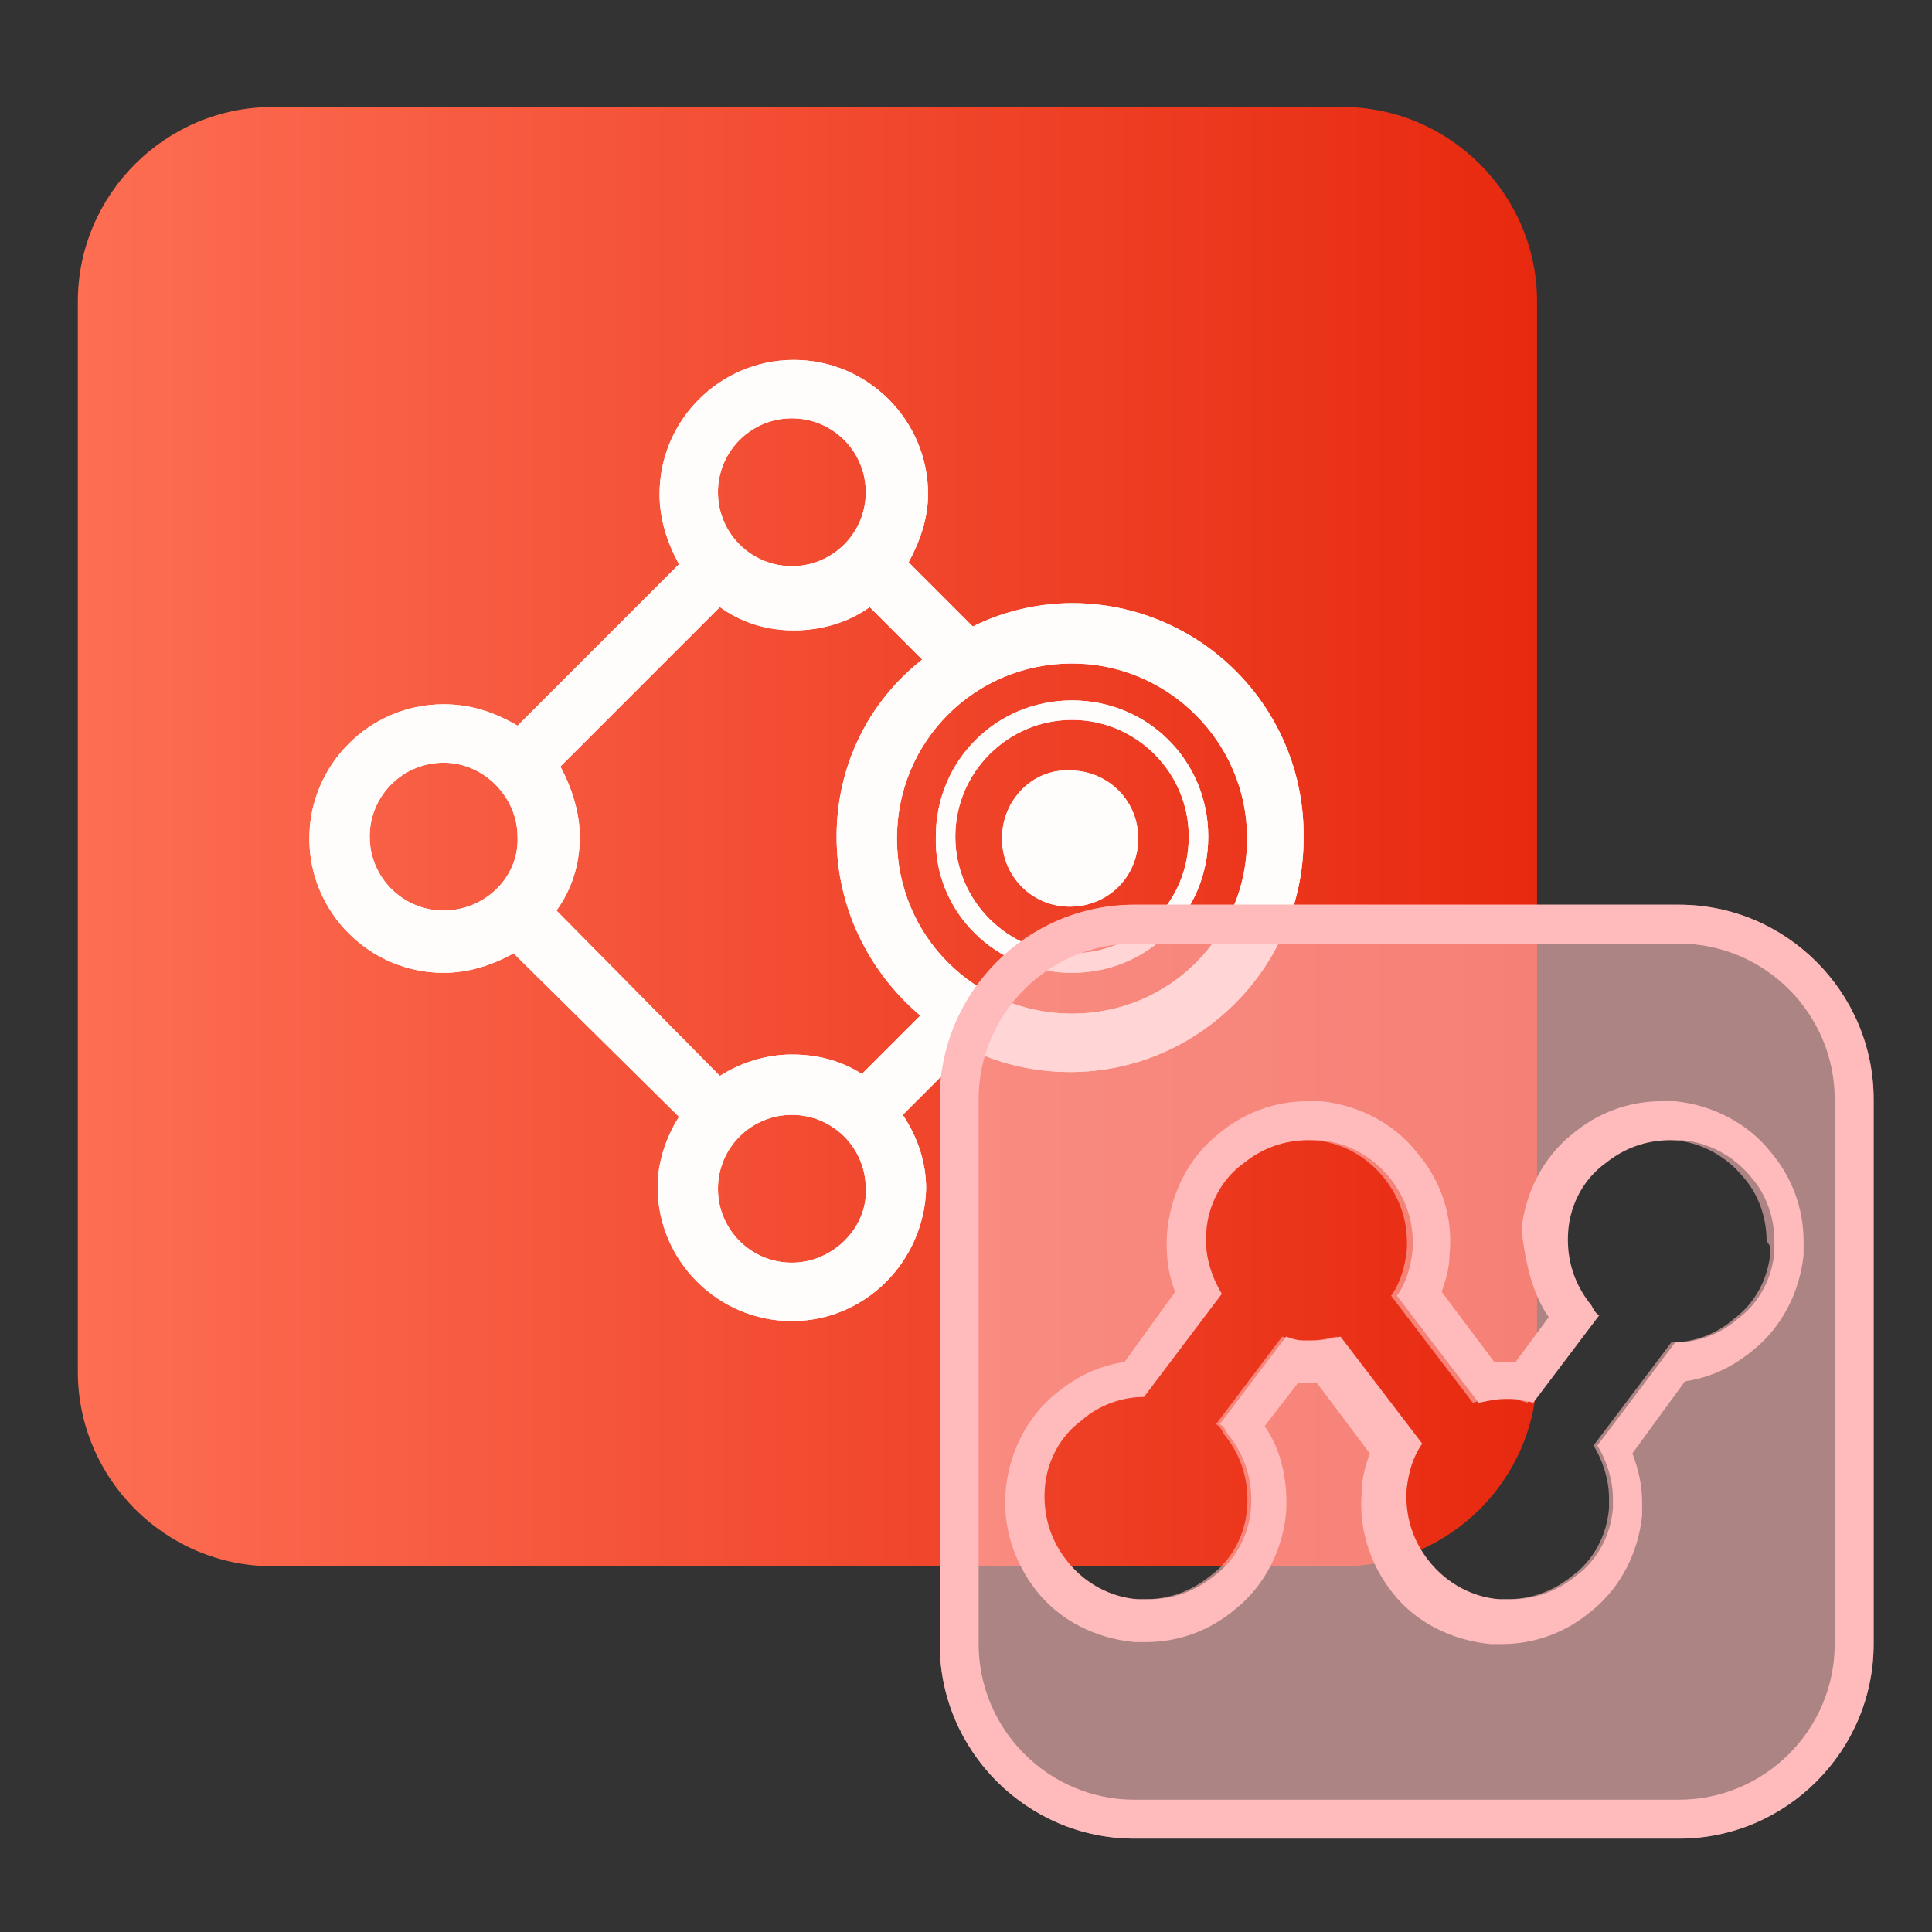 <?xml version="1.0" encoding="utf-8"?>
<!-- Generator: Adobe Illustrator 25.2.1, SVG Export Plug-In . SVG Version: 6.00 Build 0)  -->
<svg version="1.1" id="图层_1" xmlns="http://www.w3.org/2000/svg" xmlns:xlink="http://www.w3.org/1999/xlink" x="0px" y="0px"
	 viewBox="0 0 99.3 99.3" style="enable-background:new 0 0 99.3 99.3;" xml:space="preserve">
<rect x="0" y="0" width="99.3" height="99.3" fill="#333333" stroke="none"/>
<style type="text/css">
	.st0{fill:url(#icon-InDrive3.svg_1_);}
	.st1{fill:#A1C6EB;}
	.st2{fill:#FFFFFF;fill-opacity:0.757;}
	.st3{opacity:0.6;fill:#FFBBBB;enable-background:new    ;}
	.st4{fill:#FFBBBB;}
</style>
<linearGradient id="icon-InDrive3.svg_1_" gradientUnits="userSpaceOnUse" x1="4" y1="2877" x2="79" y2="2877" gradientTransform="matrix(1 0 0 1 0 -2834)">
	<stop  offset="0" style="stop-color:#FD6E53"/>
	<stop  offset="1" style="stop-color:#E7290F"/>
</linearGradient>
<path id="icon-InDrive3.svg" class="st0" d="M14,5.5h55c5.5,0,10,4.5,10,10v55c0,5.5-4.5,10-10,10H14c-5.5,0-10-4.5-10-10v-55
	C4,10,8.5,5.5,14,5.5z"/>
<path class="st1" d="M60.1,70.5C60.1,70.5,60.1,70.6,60.1,70.5L60.1,70.5L60.1,70.5"/>
<g>
	<g>
		<path class="st2" d="M55,39.6c-1.9-0.1-3.5,1.5-3.5,3.5c0,1.9,1.5,3.5,3.5,3.5c1.9,0,3.5-1.5,3.5-3.5S56.9,39.6,55,39.6z"/>
		<path class="st2" d="M55.1,36c-3.9,0-7,3.1-7,7c-0.1,3.9,3.1,7,7,7s7-3.1,7-7S59,36,55.1,36z M55.1,49c-3.3,0-6-2.7-6-6s2.7-6,6-6
			s6,2.7,6,6C61.1,46.4,58.4,49,55.1,49z"/>
		<path class="st2" d="M55.1,31c-1.7,0-3.5,0.4-5.1,1.2l-3.3-3.3c0.6-1.1,1-2.3,1-3.5c0-3.8-3.1-6.9-6.9-6.9c-3.8,0-6.9,3.1-6.9,6.9
			c0,1.3,0.4,2.5,1,3.6l-8.3,8.3c-1.2-0.7-2.4-1.1-3.8-1.1c-3.8,0-6.9,3.1-6.9,6.9c0,3.8,3.1,6.9,6.9,6.9c1.3,0,2.5-0.4,3.6-1
			l8.5,8.4c-0.7,1.1-1.1,2.4-1.1,3.6c0,3.8,3.1,6.9,6.9,6.9c3.8,0,6.8-3.1,6.9-6.8c0-1.3-0.4-2.6-1.2-3.8l3.4-3.4
			c1.6,0.8,3.4,1.2,5.2,1.2c6.6,0,12-5.4,12-12C67.1,36.4,61.7,31,55.1,31z M40.7,21.5c2.1,0,3.8,1.7,3.8,3.8s-1.7,3.8-3.8,3.8
			s-3.8-1.7-3.8-3.8S38.6,21.5,40.7,21.5z M22.8,46.8c-2.1,0-3.8-1.7-3.8-3.8s1.7-3.8,3.8-3.8s3.8,1.8,3.8,3.8
			C26.7,45.1,24.9,46.8,22.8,46.8z M40.7,64.9c-2.1,0-3.8-1.7-3.8-3.8s1.7-3.8,3.8-3.8s3.8,1.7,3.8,3.8
			C44.6,63.1,42.8,64.9,40.7,64.9z M44.3,55.2c-1.1-0.7-2.3-1-3.6-1s-2.6,0.4-3.7,1.1l-8.4-8.5c0.8-1.1,1.2-2.4,1.2-3.8
			c0-1.2-0.4-2.5-1-3.6l8.2-8.2c1.1,0.8,2.4,1.2,3.8,1.2c1.4,0,2.8-0.4,3.9-1.2l2.7,2.7C44.6,36.1,43,39.4,43,43s1.6,6.9,4.3,9.2
			L44.3,55.2z M55.1,52.1c-5,0-9-4-9-9s4-9,9-9c4.9,0,9,4,9,9S60.1,52.1,55.1,52.1z"/>
	</g>
	<g>
		<path class="st2" d="M55,39.6c-1.9-0.1-3.5,1.5-3.5,3.5c0,1.9,1.5,3.5,3.5,3.5c1.9,0,3.5-1.5,3.5-3.5S56.9,39.6,55,39.6z"/>
		<path class="st2" d="M55.1,36c-3.9,0-7,3.1-7,7c-0.1,3.9,3.1,7,7,7s7-3.1,7-7S59,36,55.1,36z M55.1,49c-3.3,0-6-2.7-6-6s2.7-6,6-6
			s6,2.7,6,6C61.1,46.4,58.4,49,55.1,49z"/>
		<path class="st2" d="M55.1,31c-1.7,0-3.5,0.4-5.1,1.2l-3.3-3.3c0.6-1.1,1-2.3,1-3.5c0-3.8-3.1-6.9-6.9-6.9c-3.8,0-6.9,3.1-6.9,6.9
			c0,1.3,0.4,2.5,1,3.6l-8.3,8.3c-1.2-0.7-2.4-1.1-3.8-1.1c-3.8,0-6.9,3.1-6.9,6.9c0,3.8,3.1,6.9,6.9,6.9c1.3,0,2.5-0.4,3.6-1
			l8.5,8.4c-0.7,1.1-1.1,2.4-1.1,3.6c0,3.8,3.1,6.9,6.9,6.9c3.8,0,6.8-3.1,6.9-6.8c0-1.3-0.4-2.6-1.2-3.8l3.4-3.4
			c1.6,0.8,3.4,1.2,5.2,1.2c6.6,0,12-5.4,12-12C67.1,36.4,61.7,31,55.1,31z M40.7,21.5c2.1,0,3.8,1.7,3.8,3.8s-1.7,3.8-3.8,3.8
			s-3.8-1.7-3.8-3.8S38.6,21.5,40.7,21.5z M22.8,46.8c-2.1,0-3.8-1.7-3.8-3.8s1.7-3.8,3.8-3.8s3.8,1.8,3.8,3.8
			C26.7,45.1,24.9,46.8,22.8,46.8z M40.7,64.9c-2.1,0-3.8-1.7-3.8-3.8s1.7-3.8,3.8-3.8s3.8,1.7,3.8,3.8
			C44.6,63.1,42.8,64.9,40.7,64.9z M44.3,55.2c-1.1-0.7-2.3-1-3.6-1s-2.6,0.4-3.7,1.1l-8.4-8.5c0.8-1.1,1.2-2.4,1.2-3.8
			c0-1.2-0.4-2.5-1-3.6l8.2-8.2c1.1,0.8,2.4,1.2,3.8,1.2c1.4,0,2.8-0.4,3.9-1.2l2.7,2.7C44.6,36.1,43,39.4,43,43s1.6,6.9,4.3,9.2
			L44.3,55.2z M55.1,52.1c-5,0-9-4-9-9s4-9,9-9c4.9,0,9,4,9,9S60.1,52.1,55.1,52.1z"/>
	</g>
	<g>
		<path class="st2" d="M55,39.6c-1.9-0.1-3.5,1.5-3.5,3.5c0,1.9,1.5,3.5,3.5,3.5c1.9,0,3.5-1.5,3.5-3.5S56.9,39.6,55,39.6z"/>
		<path class="st2" d="M55.1,36c-3.9,0-7,3.1-7,7c-0.1,3.9,3.1,7,7,7s7-3.1,7-7S59,36,55.1,36z M55.1,49c-3.3,0-6-2.7-6-6s2.7-6,6-6
			s6,2.7,6,6C61.1,46.4,58.4,49,55.1,49z"/>
		<path class="st2" d="M55.1,31c-1.7,0-3.5,0.4-5.1,1.2l-3.3-3.3c0.6-1.1,1-2.3,1-3.5c0-3.8-3.1-6.9-6.9-6.9c-3.8,0-6.9,3.1-6.9,6.9
			c0,1.3,0.4,2.5,1,3.6l-8.3,8.3c-1.2-0.7-2.4-1.1-3.8-1.1c-3.8,0-6.9,3.1-6.9,6.9c0,3.8,3.1,6.9,6.9,6.9c1.3,0,2.5-0.4,3.6-1
			l8.5,8.4c-0.7,1.1-1.1,2.4-1.1,3.6c0,3.8,3.1,6.9,6.9,6.9c3.8,0,6.8-3.1,6.9-6.8c0-1.3-0.4-2.6-1.2-3.8l3.4-3.4
			c1.6,0.8,3.4,1.2,5.2,1.2c6.6,0,12-5.4,12-12C67.1,36.4,61.7,31,55.1,31z M40.7,21.5c2.1,0,3.8,1.7,3.8,3.8s-1.7,3.8-3.8,3.8
			s-3.8-1.7-3.8-3.8S38.6,21.5,40.7,21.5z M22.8,46.8c-2.1,0-3.8-1.7-3.8-3.8s1.7-3.8,3.8-3.8s3.8,1.8,3.8,3.8
			C26.7,45.1,24.9,46.8,22.8,46.8z M40.7,64.9c-2.1,0-3.8-1.7-3.8-3.8s1.7-3.8,3.8-3.8s3.8,1.7,3.8,3.8
			C44.6,63.1,42.8,64.9,40.7,64.9z M44.3,55.2c-1.1-0.7-2.3-1-3.6-1s-2.6,0.4-3.7,1.1l-8.4-8.5c0.8-1.1,1.2-2.4,1.2-3.8
			c0-1.2-0.4-2.5-1-3.6l8.2-8.2c1.1,0.8,2.4,1.2,3.8,1.2c1.4,0,2.8-0.4,3.9-1.2l2.7,2.7C44.6,36.1,43,39.4,43,43s1.6,6.9,4.3,9.2
			L44.3,55.2z M55.1,52.1c-5,0-9-4-9-9s4-9,9-9c4.9,0,9,4,9,9S60.1,52.1,55.1,52.1z"/>
	</g>
</g>
<path class="st3" d="M86.3,46.5h-28c-5.5,0-10,4.5-10,10v28c0,5.5,4.5,10,10,10h28c5.5,0,10-4.5,10-10v-28
	C96.3,51,91.8,46.5,86.3,46.5z M91,64.3c-0.1,1.4-0.8,2.7-1.9,3.5C88.2,68.6,87,69,85.9,69l-4,5.3c0.5,0.8,0.8,1.8,0.8,2.7
	c0,0.2,0,0.3,0,0.5c-0.1,1.4-0.8,2.7-1.9,3.5c-1,0.8-2.1,1.2-3.4,1.2c-0.2,0-0.3,0-0.5,0c-1.4-0.1-2.7-0.8-3.6-1.9s-1.3-2.4-1.2-3.8
	c0.1-0.8,0.3-1.6,0.8-2.3l-4.2-5.5c-0.5,0.1-0.9,0.2-1.4,0.2c-0.2,0-0.3,0-0.5,0c-0.3,0-0.6-0.1-0.9-0.2l-3.4,4.5
	c0.2,0.1,0.3,0.3,0.4,0.5c0.9,1.1,1.3,2.4,1.2,3.8c-0.1,1.4-0.8,2.7-1.9,3.5c-1,0.8-2.1,1.2-3.4,1.2c-0.2,0-0.3,0-0.5,0
	c-1.4-0.1-2.7-0.8-3.6-1.9c-0.9-1.1-1.3-2.4-1.2-3.8s0.8-2.7,1.9-3.5c0.9-0.8,2.1-1.2,3.2-1.2l4-5.3c-0.6-1-0.9-2.1-0.8-3.2
	c0.1-1.4,0.8-2.7,1.9-3.5c1.1-0.9,2.4-1.3,3.8-1.2s2.7,0.8,3.6,1.9c0.9,1.1,1.3,2.4,1.2,3.8c-0.1,0.8-0.3,1.6-0.8,2.3l4.2,5.5
	c0.6-0.2,1.2-0.2,1.9-0.2c0.3,0,0.6,0.1,0.9,0.2l3.4-4.5c-0.2-0.1-0.3-0.3-0.4-0.5c-0.9-1.1-1.3-2.4-1.2-3.8
	c0.1-1.4,0.8-2.7,1.9-3.5c1.1-0.9,2.4-1.3,3.8-1.2s2.7,0.8,3.6,1.9c0.8,0.9,1.2,2.1,1.2,3.3C91,64,91,64.2,91,64.3z"/>
<g>
	<path class="st4" d="M86.3,48.5c4.4,0,8,3.6,8,8v28c0,4.4-3.6,8-8,8h-28c-4.4,0-8-3.6-8-8v-28c0-4.4,3.6-8,8-8H86.3 M79.6,67.7
		L77.9,70c-0.2,0-0.4,0-0.6,0s-0.4,0-0.5,0l-2.7-3.6c0.2-0.6,0.4-1.2,0.4-1.9c0.2-1.9-0.4-3.8-1.7-5.3c-1.2-1.5-3-2.4-4.9-2.6
		c-0.2,0-0.4,0-0.7,0c-1.7,0-3.3,0.6-4.6,1.7c-1.5,1.2-2.4,3-2.6,4.9c-0.1,1.1,0,2.2,0.4,3.2L57.8,70c-1.3,0.2-2.4,0.7-3.5,1.6
		c-1.5,1.2-2.4,3-2.6,4.9c-0.2,1.9,0.4,3.8,1.6,5.3c1.2,1.5,3,2.4,5,2.6c0.2,0,0.4,0,0.6,0c1.7,0,3.3-0.6,4.6-1.7
		c1.5-1.2,2.4-3,2.6-4.9c0.1-1.6-0.2-3.2-1.1-4.5l1.7-2.2c0.2,0,0.4,0,0.5,0c0.2,0,0.4,0,0.5,0l2.7,3.6c-0.2,0.6-0.4,1.2-0.4,1.9
		c-0.2,1.9,0.4,3.8,1.6,5.3s3,2.4,5,2.6c0.2,0,0.4,0,0.6,0c1.7,0,3.3-0.6,4.6-1.7c1.5-1.2,2.4-3,2.6-4.9c0-0.2,0-0.4,0-0.7
		c0-0.9-0.2-1.7-0.5-2.5l2.7-3.7c1.3-0.2,2.4-0.7,3.5-1.6c1.5-1.2,2.4-3,2.6-4.9c0-0.2,0-0.4,0-0.7c0-1.7-0.6-3.3-1.7-4.6
		c-1.2-1.5-3-2.4-4.9-2.6c-0.2,0-0.4,0-0.7,0c-1.7,0-3.3,0.6-4.6,1.7c-1.5,1.2-2.4,3-2.6,4.9C78.4,64.8,78.7,66.4,79.6,67.7
		 M86.3,46.5h-28c-5.5,0-10,4.5-10,10v28c0,5.5,4.5,10,10,10h28c5.5,0,10-4.5,10-10v-28C96.3,51,91.8,46.5,86.3,46.5L86.3,46.5z
		 M78.8,72.1l3.4-4.5c-0.2-0.1-0.3-0.3-0.4-0.5c-0.9-1.1-1.3-2.4-1.2-3.8c0.1-1.4,0.8-2.7,1.9-3.5c1-0.8,2.1-1.2,3.4-1.2
		c0.2,0,0.3,0,0.5,0c1.4,0.1,2.7,0.8,3.6,1.9c0.8,0.9,1.2,2.1,1.2,3.3c0,0.2,0,0.3,0,0.5c-0.1,1.4-0.8,2.7-1.9,3.5
		c-0.9,0.8-2.1,1.2-3.2,1.2l-4,5.3c0.5,0.8,0.8,1.8,0.8,2.7c0,0.2,0,0.3,0,0.5c-0.1,1.4-0.8,2.7-1.9,3.5c-1,0.8-2.1,1.2-3.4,1.2
		c-0.2,0-0.3,0-0.5,0c-1.4-0.1-2.7-0.8-3.6-1.9s-1.3-2.4-1.2-3.8c0.1-0.8,0.3-1.6,0.8-2.3l-4.2-5.5c-0.5,0.1-0.9,0.2-1.4,0.2
		c-0.2,0-0.3,0-0.5,0c-0.3,0-0.6-0.1-0.9-0.2l-3.4,4.5c0.2,0.1,0.3,0.3,0.4,0.5c0.9,1.1,1.3,2.4,1.2,3.8c-0.1,1.4-0.8,2.7-1.9,3.5
		c-1,0.8-2.1,1.2-3.4,1.2c-0.2,0-0.3,0-0.5,0c-1.4-0.1-2.7-0.8-3.6-1.9c-0.9-1.1-1.3-2.4-1.2-3.8s0.8-2.7,1.9-3.5
		c0.9-0.8,2.1-1.2,3.2-1.2l4-5.3c-0.6-1-0.9-2.1-0.8-3.2c0.1-1.4,0.8-2.7,1.9-3.5c1-0.8,2.1-1.2,3.4-1.2c0.2,0,0.3,0,0.5,0
		c1.4,0.1,2.7,0.8,3.6,1.9c0.9,1.1,1.3,2.4,1.2,3.8c-0.1,0.8-0.3,1.6-0.8,2.3l4.2,5.5c0.5-0.1,0.9-0.2,1.4-0.2c0.2,0,0.3,0,0.5,0
		C78.2,72,78.5,72,78.8,72.1L78.8,72.1z"/>
</g>
</svg>
